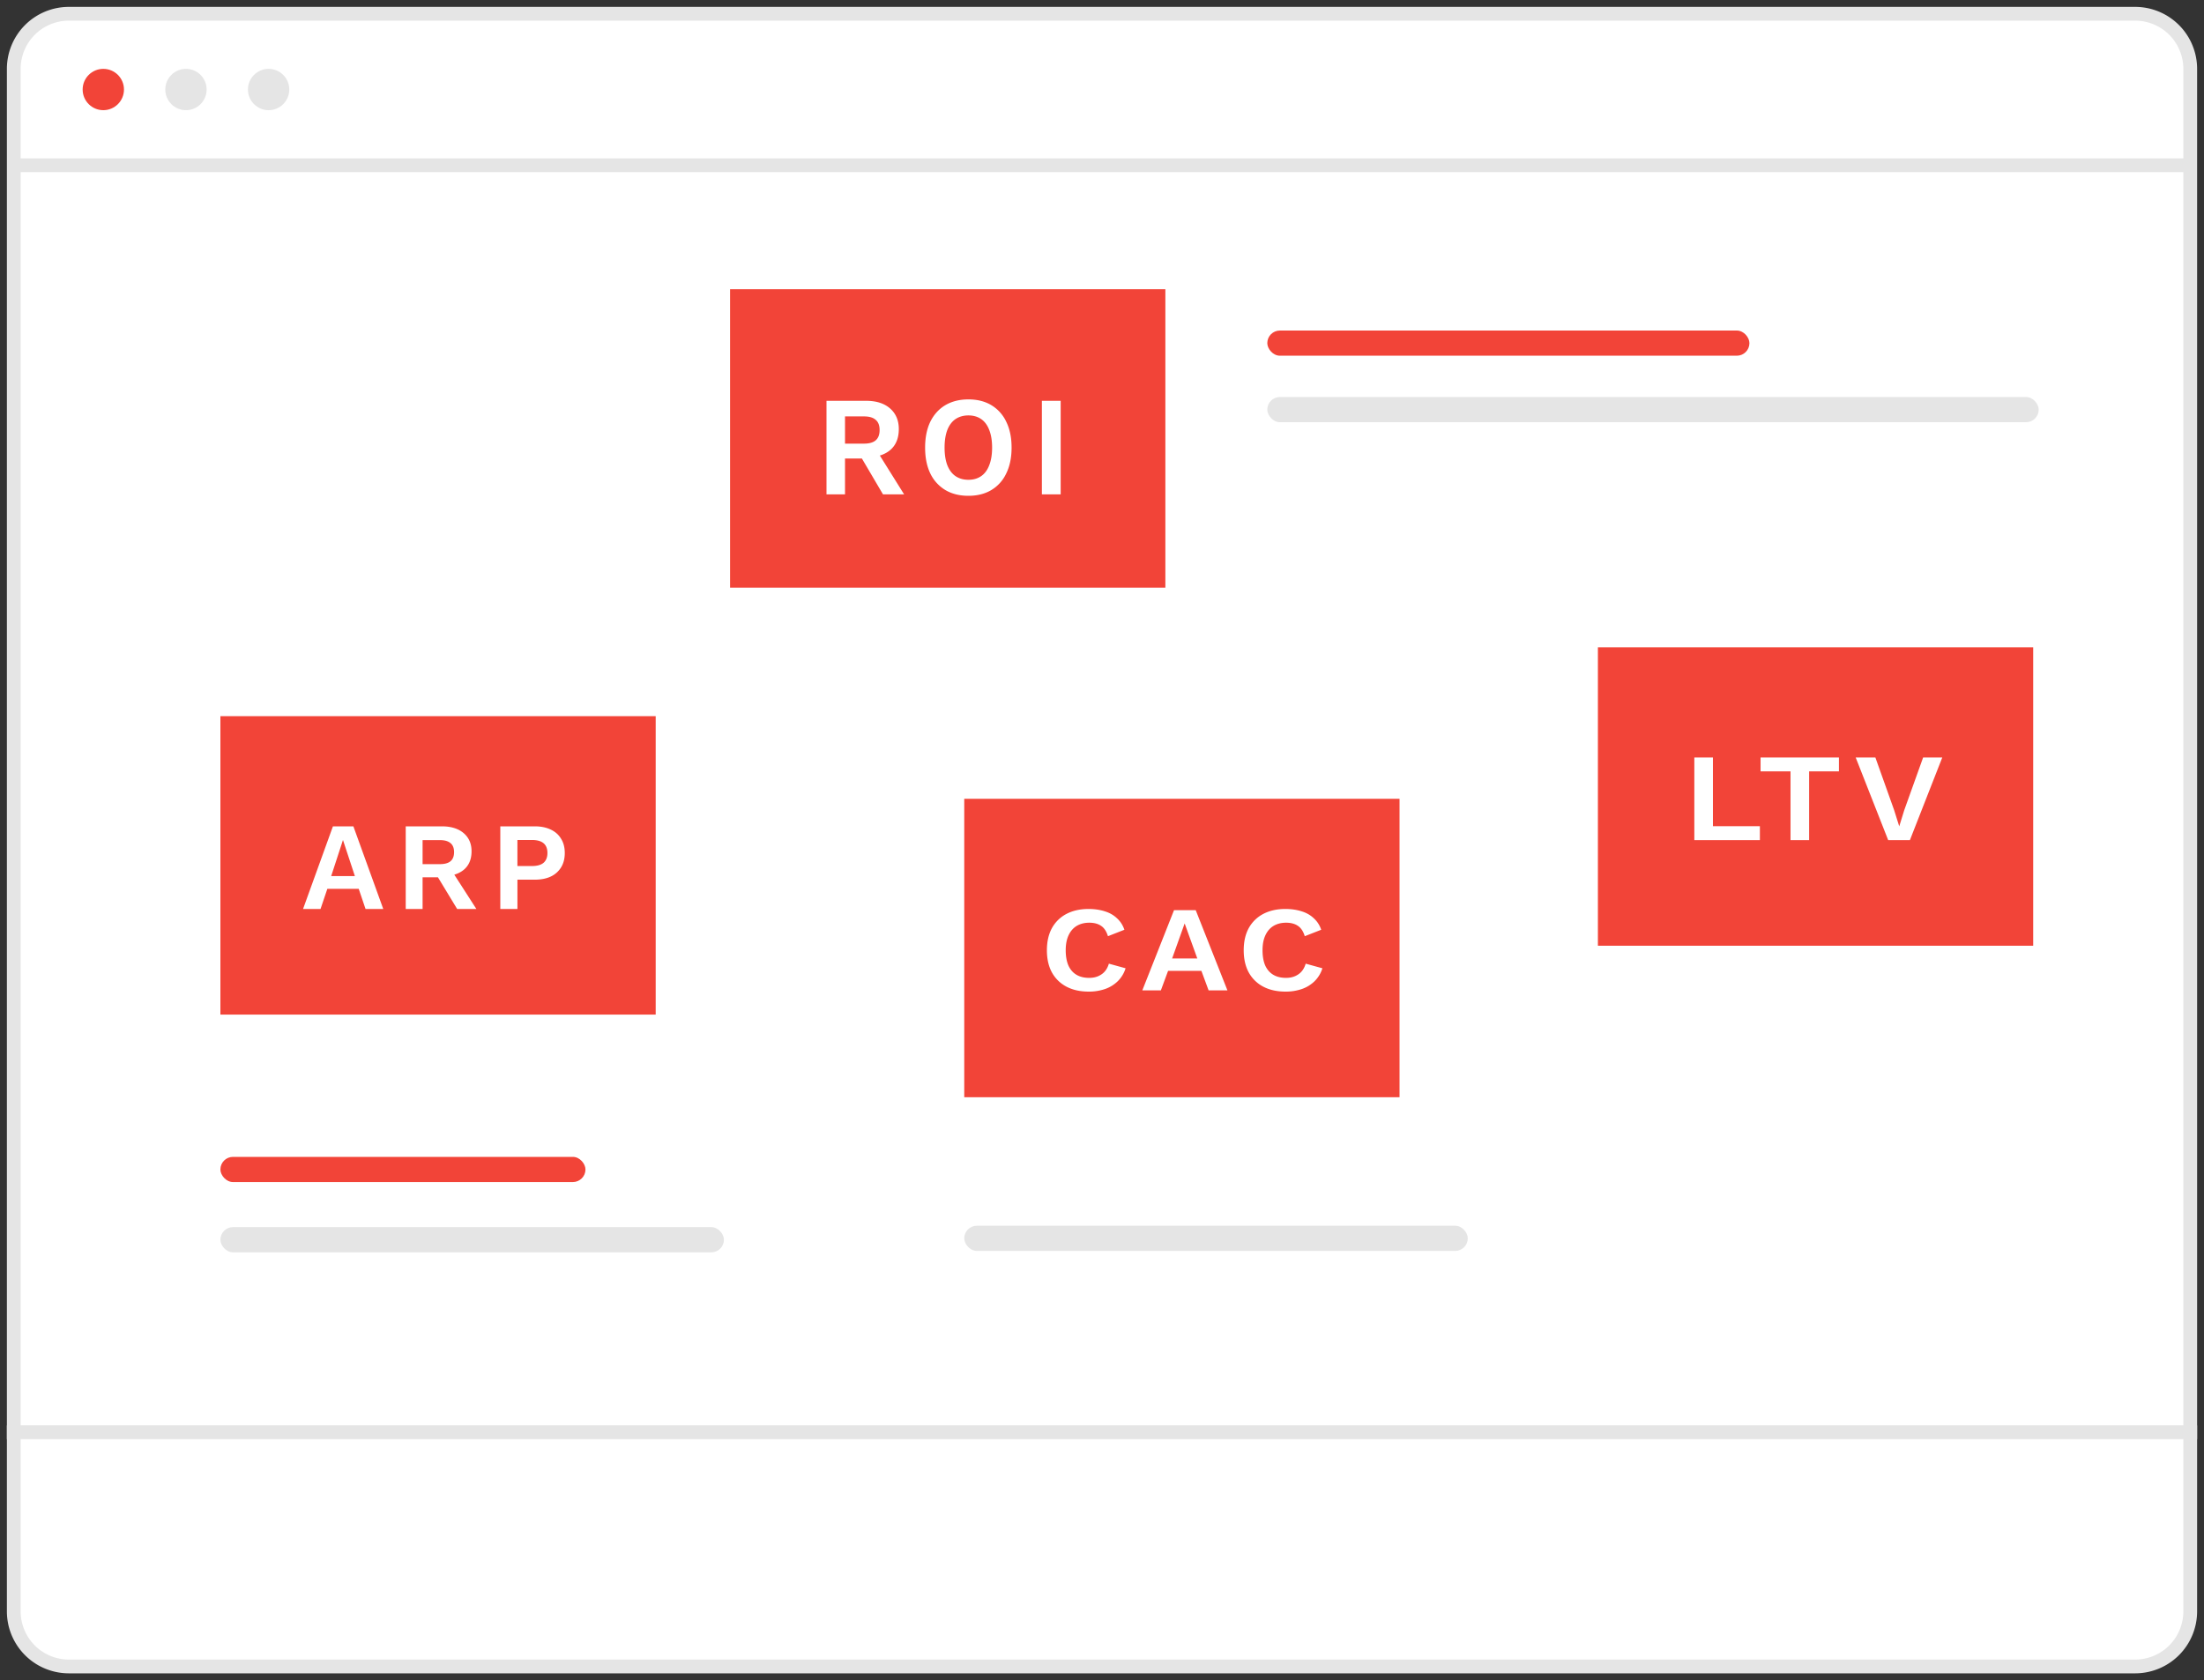 <svg width="160" height="122" fill="none" xmlns="http://www.w3.org/2000/svg"><rect width="100%" height="100%" fill="#333333" stroke="none"/><path d="M1 5a4 4 0 0 1 4-4h150a4 4 0 0 1 4 4v99H1V5z" fill="#fff" stroke="#E5E5E5"/><path fill="#F24438" d="M53 21h31.6v21.669H53z"/><path d="M62.877 29.103c.738 0 1.318.185 1.74.556.421.37.632.868.632 1.492 0 .666-.21 1.177-.632 1.534-.422.35-.999.525-1.73.525l-.139.083h-1.404v2.604H60v-6.794h2.877zm-.159 3.109c.383 0 .666-.08.85-.237.192-.165.287-.415.287-.752 0-.336-.095-.583-.286-.74-.185-.165-.468-.248-.85-.248h-1.375v1.977h1.374zm.801.298 2.116 3.387h-1.533l-1.75-2.975 1.167-.412zM70.302 29c.646 0 1.203.14 1.67.422a2.76 2.76 0 0 1 1.078 1.204c.257.522.386 1.146.386 1.874 0 .727-.129 1.352-.386 1.873a2.76 2.76 0 0 1-1.077 1.205c-.468.281-1.025.422-1.67.422-.647 0-1.207-.14-1.681-.422a2.822 2.822 0 0 1-1.088-1.205c-.25-.521-.375-1.145-.375-1.873 0-.727.125-1.352.375-1.873.257-.522.62-.924 1.088-1.205.474-.281 1.034-.422 1.68-.422zm0 1.163c-.362 0-.675.09-.939.268-.257.178-.455.442-.593.793-.132.35-.198.775-.198 1.276s.066.926.198 1.276c.138.35.336.615.593.793.264.178.577.268.94.268.362 0 .671-.09.928-.268.257-.178.452-.443.584-.793.138-.35.207-.775.207-1.276s-.069-.927-.207-1.276c-.132-.35-.327-.615-.584-.793-.257-.178-.566-.268-.929-.268zM77 29.103v6.794h-1.364v-6.794H77z" fill="#fff"/><path fill="#F24438" d="M116 47h31.6v21.669H116z"/><path d="M124.351 59.99h3.408V61H123v-6h1.351v4.99zM133.498 55v1.01h-2.164V61h-1.351v-4.99h-2.174V55h5.689zM141 55l-2.35 6h-1.577l-2.359-6h1.429l1.361 3.818.372 1.182.363-1.173L139.61 55H141z" fill="#fff"/><path fill="#F24438" d="M16 52h31.6v21.669H16z"/><path d="M27.823 66h-1.287l-.495-1.464h-2.277L23.269 66H22l2.169-6h1.485l2.169 6zm-3.78-2.39h1.719l-.864-2.62-.855 2.62zM32.072 60c.672 0 1.2.164 1.584.49.384.328.576.768.576 1.32 0 .587-.192 1.038-.576 1.354-.384.309-.909.463-1.575.463l-.126.073h-1.277V66h-1.224v-6h2.618zm-.144 2.745c.348 0 .606-.07.774-.209.174-.145.261-.366.261-.663 0-.297-.087-.515-.26-.655-.169-.145-.427-.218-.775-.218h-1.25v1.745h1.25zm.73.264L34.582 66h-1.395l-1.593-2.627 1.062-.364zM38.813 60c.456 0 .846.079 1.17.236.324.152.573.373.747.664.18.285.27.63.27 1.036s-.09.755-.27 1.046a1.745 1.745 0 0 1-.747.663c-.324.152-.714.228-1.17.228h-1.25V66H36.32v-6h2.493zm-.189 2.882c.372 0 .651-.079.837-.236.186-.164.28-.4.28-.71 0-.315-.094-.551-.28-.709-.186-.157-.465-.236-.837-.236h-1.062v1.89h1.062z" fill="#fff"/><path fill="#F24438" d="M70 58h31.6v21.669H70z"/><path d="M81.712 70.306a2.244 2.244 0 0 1-.573.944 2.48 2.48 0 0 1-.926.565 3.57 3.57 0 0 1-1.175.185c-.624 0-1.166-.12-1.624-.362a2.55 2.55 0 0 1-1.051-1.032C76.121 70.159 76 69.624 76 69c0-.624.121-1.159.363-1.606a2.55 2.55 0 0 1 1.05-1.032c.46-.241.994-.362 1.606-.362.432 0 .824.056 1.174.168.35.105.647.273.889.503.248.223.43.502.544.838l-1.194.468c-.108-.353-.274-.603-.496-.75-.223-.154-.51-.23-.86-.23-.344 0-.647.076-.908.23-.254.152-.452.379-.592.679-.14.294-.21.659-.21 1.094 0 .43.064.794.191 1.094.134.3.328.527.583.68.254.153.566.229.936.229.344 0 .64-.085.888-.256.255-.17.433-.43.535-.776l1.213.335zM89.105 71.912H87.74l-.525-1.42h-2.417l-.525 1.42h-1.347l2.302-5.824h1.576l2.302 5.824zm-4.012-2.32h1.825L86 67.05l-.908 2.541zM96 70.306a2.244 2.244 0 0 1-.573.944 2.48 2.48 0 0 1-.927.565 3.57 3.57 0 0 1-1.175.185c-.624 0-1.165-.12-1.624-.362a2.55 2.55 0 0 1-1.05-1.032c-.242-.447-.363-.982-.363-1.606 0-.624.12-1.159.363-1.606a2.55 2.55 0 0 1 1.05-1.032c.459-.241.994-.362 1.605-.362.433 0 .825.056 1.175.168.35.105.647.273.889.503.248.223.43.502.544.838l-1.194.468c-.108-.353-.274-.603-.497-.75-.223-.154-.51-.23-.86-.23-.343 0-.646.076-.907.23-.255.152-.452.379-.592.679-.14.294-.21.659-.21 1.094 0 .43.064.794.19 1.094.135.3.329.527.584.68.254.153.566.229.936.229.343 0 .64-.085.888-.256.255-.17.433-.43.535-.776l1.213.335z" fill="#fff"/><path d="M159 12H1" stroke="#E5E5E5"/><path d="M1 104h158v13a4 4 0 0 1-4 4H5a4 4 0 0 1-4-4v-13z" fill="#fff" stroke="#E5E5E5"/><circle cx="7.5" cy="6.5" r="1.5" fill="#F24438"/><circle cx="19.5" cy="6.5" r="1.5" fill="#E5E5E5"/><circle cx="13.5" cy="6.5" r="1.5" fill="#E5E5E5"/><rect x="16" y="84" width="26.502" height="1.828" rx=".914" fill="#F24438"/><rect x="92" y="28.828" width="56" height="1.828" rx=".914" fill="#E5E5E5"/><rect x="16" y="89.102" width="36.554" height="1.828" rx=".914" fill="#E5E5E5"/><rect x="70" y="89" width="36.554" height="1.828" rx=".914" fill="#E5E5E5"/><rect x="92" y="24" width="35" height="1.828" rx=".914" fill="#F24438"/></svg>